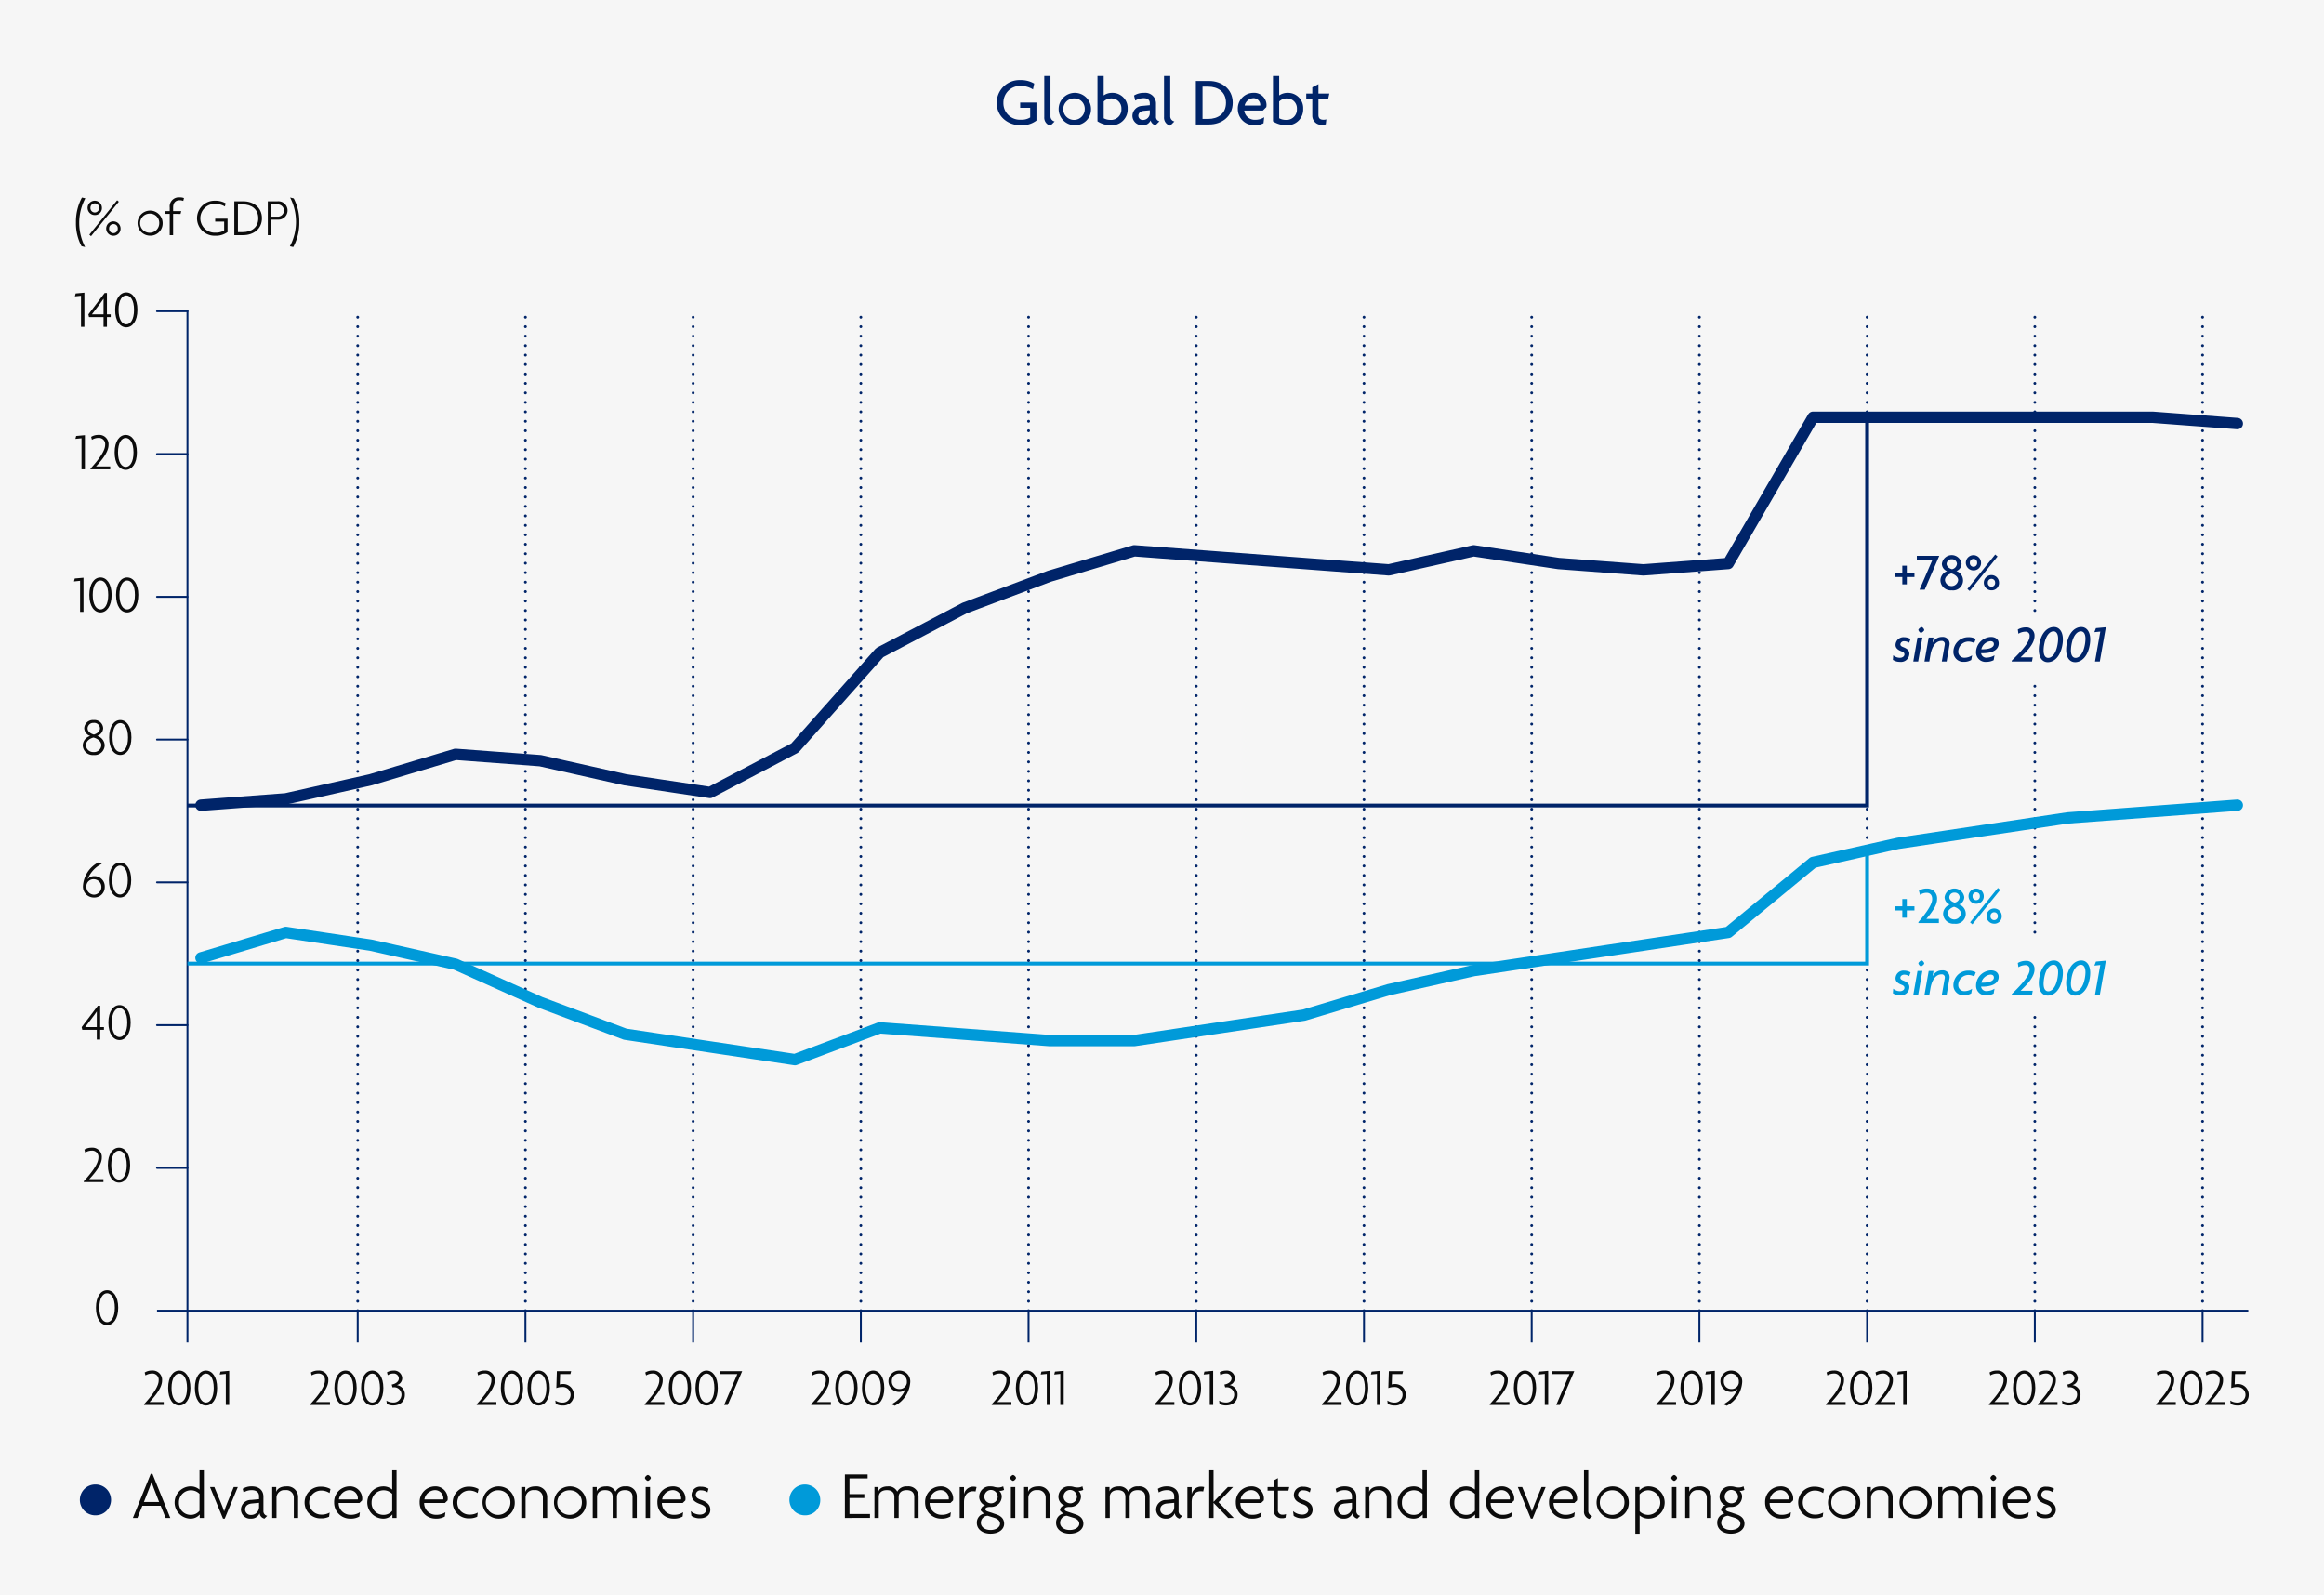 <svg xmlns="http://www.w3.org/2000/svg" viewBox="0 0 614 421.555"><g id="a222c7ef-398b-493f-9a98-7b26e0c00477" data-name="Layer 2"><g id="b823166c-6ade-4ae9-813a-66612bbb8a1c" data-name="Design"><rect width="614" height="421.555" fill="#f6f6f6"/><line x1="493.293" y1="354.702" x2="493.293" y2="346.316" fill="none" stroke="#002469" stroke-miterlimit="10" stroke-width="0.5"/><line x1="493.293" y1="346.316" x2="493.293" y2="82.246" fill="none" stroke="#002469" stroke-linecap="round" stroke-miterlimit="10" stroke-width="0.75" stroke-dasharray="0 2.5"/><line x1="537.603" y1="346.316" x2="537.603" y2="82.246" fill="none" stroke="#002469" stroke-linecap="round" stroke-miterlimit="10" stroke-width="0.75" stroke-dasharray="0 2.5"/><line x1="581.913" y1="346.316" x2="581.913" y2="82.246" fill="none" stroke="#002469" stroke-linecap="round" stroke-miterlimit="10" stroke-width="0.75" stroke-dasharray="0 2.5"/><line x1="94.506" y1="354.702" x2="94.506" y2="346.316" fill="none" stroke="#002469" stroke-miterlimit="10" stroke-width="0.5"/><line x1="49.529" y1="354.702" x2="49.529" y2="81.949" fill="none" stroke="#002469" stroke-miterlimit="10" stroke-width="0.5"/><line x1="138.816" y1="354.702" x2="138.816" y2="346.316" fill="none" stroke="#002469" stroke-miterlimit="10" stroke-width="0.5"/><line x1="183.126" y1="354.702" x2="183.126" y2="346.316" fill="none" stroke="#002469" stroke-miterlimit="10" stroke-width="0.5"/><line x1="227.435" y1="354.702" x2="227.435" y2="346.316" fill="none" stroke="#002469" stroke-miterlimit="10" stroke-width="0.5"/><line x1="271.745" y1="354.702" x2="271.745" y2="346.316" fill="none" stroke="#002469" stroke-miterlimit="10" stroke-width="0.5"/><line x1="316.055" y1="354.702" x2="316.055" y2="346.316" fill="none" stroke="#002469" stroke-miterlimit="10" stroke-width="0.5"/><line x1="360.364" y1="354.702" x2="360.364" y2="346.316" fill="none" stroke="#002469" stroke-miterlimit="10" stroke-width="0.5"/><line x1="404.674" y1="354.702" x2="404.674" y2="346.316" fill="none" stroke="#002469" stroke-miterlimit="10" stroke-width="0.5"/><line x1="448.984" y1="354.702" x2="448.984" y2="346.316" fill="none" stroke="#002469" stroke-miterlimit="10" stroke-width="0.5"/><line x1="537.603" y1="354.702" x2="537.603" y2="346.316" fill="none" stroke="#002469" stroke-miterlimit="10" stroke-width="0.5"/><line x1="581.913" y1="354.702" x2="581.913" y2="346.316" fill="none" stroke="#002469" stroke-miterlimit="10" stroke-width="0.5"/><line x1="594" y1="346.316" x2="41.481" y2="346.316" fill="none" stroke="#002469" stroke-miterlimit="10" stroke-width="0.5"/><path d="M28.292,350.142c-1.6,0-2.942-1.583-2.942-4.622,0-3.012,1.345-4.609,2.942-4.609s2.941,1.611,2.941,4.609C31.233,348.545,29.875,350.142,28.292,350.142Zm0-8.432c-1.079,0-2.045,1.232-2.045,3.81,0,2.605.966,3.838,2.045,3.838,1.064,0,2.044-1.233,2.044-3.838S29.356,341.71,28.292,341.71Z" fill="#0b0b0b"/><path d="M38.057,371.239v-.21c2.493-2.7,3.866-4.818,3.866-6.233a1.658,1.658,0,0,0-1.751-1.863,3.371,3.371,0,0,0-1.737.5l-.21-.77a3.55,3.55,0,0,1,1.947-.519,2.464,2.464,0,0,1,2.647,2.676c0,1.611-1.33,3.53-3.3,5.645h3.739v.77Z" fill="#0b0b0b"/><path d="M47.368,371.38c-1.6,0-2.941-1.583-2.941-4.623,0-3.012,1.344-4.609,2.941-4.609s2.942,1.611,2.942,4.609C50.31,369.783,48.951,371.38,47.368,371.38Zm0-8.433c-1.078,0-2.045,1.233-2.045,3.81,0,2.605.967,3.838,2.045,3.838s2.046-1.233,2.046-3.838S48.433,362.947,47.368,362.947Z" fill="#0b0b0b"/><path d="M54.424,371.38c-1.6,0-2.941-1.583-2.941-4.623,0-3.012,1.345-4.609,2.941-4.609s2.942,1.611,2.942,4.609C57.366,369.783,56.007,371.38,54.424,371.38Zm0-8.433c-1.078,0-2.045,1.233-2.045,3.81,0,2.605.967,3.838,2.045,3.838s2.045-1.233,2.045-3.838S55.489,362.947,54.424,362.947Z" fill="#0b0b0b"/><path d="M59.659,371.239v-8.208l-1.611.168.2-.77,2.311-.21v9.02Z" fill="#0b0b0b"/><path d="M20.932,58.767a13.92,13.92,0,0,0,1.554,6.5l-.952-.224a12.878,12.878,0,0,1-1.471-6.262A13.457,13.457,0,0,1,21.646,52.2l.9.2A13.714,13.714,0,0,0,20.932,58.767Z" fill="#0b0b0b"/><path d="M25.048,56.82a1.891,1.891,0,1,1,1.877-1.891A1.824,1.824,0,0,1,25.048,56.82ZM24.053,62.4,23.605,62l7.34-9.077.449.378Zm.995-8.657A1.131,1.131,0,0,0,23.9,54.929a1.144,1.144,0,1,0,2.284,0A1.12,1.12,0,0,0,25.048,53.738Zm4.931,8.545a1.9,1.9,0,1,1,1.876-1.905A1.836,1.836,0,0,1,29.979,62.283Zm0-3.082a1.118,1.118,0,0,0-1.149,1.177,1.144,1.144,0,1,0,2.283,0A1.107,1.107,0,0,0,29.979,59.2Z" fill="#0b0b0b"/><path d="M39.637,62.269a3.313,3.313,0,1,1,3.333-3.306A3.236,3.236,0,0,1,39.637,62.269Zm0-5.827a2.53,2.53,0,1,0,2.437,2.535A2.439,2.439,0,0,0,39.637,56.442Z" fill="#0b0b0b"/><path d="M48.415,53.094a2.527,2.527,0,0,0-.924-.182c-1.065,0-1.751.616-1.751,1.933v.939h2.143l-.182.728H45.74v5.617h-.9V56.512h-1.12v-.728h1.12V54.8a2.4,2.4,0,0,1,2.606-2.647,3.066,3.066,0,0,1,1.162.182Z" fill="#0b0b0b"/><path d="M56.857,62.283a4.625,4.625,0,1,1-.056-9.245,5.393,5.393,0,0,1,2.816.686l-.2.841a4.886,4.886,0,0,0-2.521-.686,3.8,3.8,0,1,0,.014,7.592,4.151,4.151,0,0,0,2.312-.589V58.557H56.857v-.77h3.264v3.53A5.17,5.17,0,0,1,56.857,62.283Z" fill="#0b0b0b"/><path d="M64.248,62.129H61.909V53.192h2.339c2.7,0,4.959,1.625,4.959,4.469S66.951,62.129,64.248,62.129Zm-.14-8.124H62.861v7.326h1.247c2.367,0,4.132-1.275,4.132-3.656S66.475,54.005,64.108,54.005Z" fill="#0b0b0b"/><path d="M73.39,58.039h-1.7v4.09h-.938V53.192h2.6a2.43,2.43,0,1,1,.028,4.847Zm-.182-4.02H71.695V57.24h1.541a1.64,1.64,0,0,0,1.793-1.611A1.665,1.665,0,0,0,73.208,54.019Z" fill="#0b0b0b"/><path d="M77.476,65.267l-.882-.2A13.763,13.763,0,0,0,78.205,58.7a14.146,14.146,0,0,0-1.555-6.513l.953.238a12.877,12.877,0,0,1,1.47,6.261A13.335,13.335,0,0,1,77.476,65.267Z" fill="#0b0b0b"/><path d="M81.977,371.239v-.21c2.493-2.7,3.866-4.818,3.866-6.233a1.659,1.659,0,0,0-1.751-1.863,3.371,3.371,0,0,0-1.737.5l-.21-.77a3.552,3.552,0,0,1,1.947-.519,2.464,2.464,0,0,1,2.647,2.676c0,1.611-1.33,3.53-3.305,5.645h3.74v.77Z" fill="#0b0b0b"/><path d="M91.289,371.38c-1.6,0-2.942-1.583-2.942-4.623,0-3.012,1.345-4.609,2.942-4.609s2.941,1.611,2.941,4.609C94.23,369.783,92.872,371.38,91.289,371.38Zm0-8.433c-1.079,0-2.045,1.233-2.045,3.81,0,2.605.966,3.838,2.045,3.838,1.064,0,2.044-1.233,2.044-3.838S92.353,362.947,91.289,362.947Z" fill="#0b0b0b"/><path d="M98.345,371.38c-1.6,0-2.942-1.583-2.942-4.623,0-3.012,1.345-4.609,2.942-4.609s2.941,1.611,2.941,4.609C101.286,369.783,99.927,371.38,98.345,371.38Zm0-8.433c-1.079,0-2.046,1.233-2.046,3.81,0,2.605.967,3.838,2.046,3.838s2.045-1.233,2.045-3.838S99.409,362.947,98.345,362.947Z" fill="#0b0b0b"/><path d="M103.846,371.365a3.814,3.814,0,0,1-1.639-.378l-.112-.9a3.458,3.458,0,0,0,1.709.49,2.1,2.1,0,0,0,2.269-2.1,1.94,1.94,0,0,0-1.961-1.919c-.126,0-.28.014-.421.028l-.2-.743c1.12-.2,1.877-.826,1.877-1.61a1.331,1.331,0,0,0-1.471-1.3,2.61,2.61,0,0,0-1.457.434l-.2-.756a3.267,3.267,0,0,1,1.681-.449,2.108,2.108,0,0,1,2.339,2,1.864,1.864,0,0,1-1.429,1.821,2.48,2.48,0,0,1,2.129,2.577C106.969,370.189,105.807,371.365,103.846,371.365Z" fill="#0b0b0b"/><path d="M125.95,371.239v-.21c2.494-2.7,3.866-4.818,3.866-6.233a1.658,1.658,0,0,0-1.751-1.863,3.367,3.367,0,0,0-1.736.5l-.211-.77a3.555,3.555,0,0,1,1.947-.519,2.465,2.465,0,0,1,2.648,2.676c0,1.611-1.331,3.53-3.306,5.645h3.74v.77Z" fill="#0b0b0b"/><path d="M135.262,371.38c-1.6,0-2.942-1.583-2.942-4.623,0-3.012,1.345-4.609,2.942-4.609s2.942,1.611,2.942,4.609C138.2,369.783,136.845,371.38,135.262,371.38Zm0-8.433c-1.078,0-2.045,1.233-2.045,3.81,0,2.605.967,3.838,2.045,3.838s2.045-1.233,2.045-3.838S136.327,362.947,135.262,362.947Z" fill="#0b0b0b"/><path d="M142.318,371.38c-1.6,0-2.942-1.583-2.942-4.623,0-3.012,1.345-4.609,2.942-4.609s2.941,1.611,2.941,4.609C145.259,369.783,143.9,371.38,142.318,371.38Zm0-8.433c-1.079,0-2.045,1.233-2.045,3.81,0,2.605.966,3.838,2.045,3.838,1.064,0,2.045-1.233,2.045-3.838S143.382,362.947,142.318,362.947Z" fill="#0b0b0b"/><path d="M148.6,371.38a3.723,3.723,0,0,1-1.766-.421l-.111-.91a3.275,3.275,0,0,0,1.835.546,2.054,2.054,0,1,0,.027-4.1,4.347,4.347,0,0,0-1.6.28l.14-4.468H150.9l-.195.77h-2.718l-.084,2.745a2.883,2.883,0,0,1,.756-.112,2.808,2.808,0,0,1,2.956,2.858A2.776,2.776,0,0,1,148.6,371.38Z" fill="#0b0b0b"/><path d="M170.323,371.239v-.21c2.494-2.7,3.866-4.818,3.866-6.233a1.658,1.658,0,0,0-1.751-1.863,3.374,3.374,0,0,0-1.737.5l-.21-.77a3.555,3.555,0,0,1,1.947-.519,2.465,2.465,0,0,1,2.648,2.676c0,1.611-1.331,3.53-3.306,5.645h3.74v.77Z" fill="#0b0b0b"/><path d="M179.635,371.38c-1.6,0-2.942-1.583-2.942-4.623,0-3.012,1.345-4.609,2.942-4.609s2.941,1.611,2.941,4.609C182.576,369.783,181.218,371.38,179.635,371.38Zm0-8.433c-1.079,0-2.045,1.233-2.045,3.81,0,2.605.966,3.838,2.045,3.838s2.045-1.233,2.045-3.838S180.7,362.947,179.635,362.947Z" fill="#0b0b0b"/><path d="M186.691,371.38c-1.6,0-2.942-1.583-2.942-4.623,0-3.012,1.345-4.609,2.942-4.609s2.941,1.611,2.941,4.609C189.632,369.783,188.274,371.38,186.691,371.38Zm0-8.433c-1.079,0-2.045,1.233-2.045,3.81,0,2.605.966,3.838,2.045,3.838,1.064,0,2.045-1.233,2.045-3.838S187.755,362.947,186.691,362.947Z" fill="#0b0b0b"/><path d="M192.262,371.239h-.952l3.5-8.166h-4.552v-.77h5.827Z" fill="#0b0b0b"/><path d="M214.317,371.239v-.21c2.494-2.7,3.867-4.818,3.867-6.233a1.659,1.659,0,0,0-1.751-1.863,3.368,3.368,0,0,0-1.737.5l-.211-.77a3.556,3.556,0,0,1,1.948-.519,2.464,2.464,0,0,1,2.647,2.676c0,1.611-1.33,3.53-3.306,5.645h3.74v.77Z" fill="#0b0b0b"/><path d="M223.629,371.38c-1.6,0-2.941-1.583-2.941-4.623,0-3.012,1.344-4.609,2.941-4.609s2.942,1.611,2.942,4.609C226.571,369.783,225.212,371.38,223.629,371.38Zm0-8.433c-1.078,0-2.045,1.233-2.045,3.81,0,2.605.967,3.838,2.045,3.838s2.045-1.233,2.045-3.838S224.694,362.947,223.629,362.947Z" fill="#0b0b0b"/><path d="M230.685,371.38c-1.6,0-2.941-1.583-2.941-4.623,0-3.012,1.344-4.609,2.941-4.609s2.941,1.611,2.941,4.609C233.626,369.783,232.268,371.38,230.685,371.38Zm0-8.433c-1.079,0-2.045,1.233-2.045,3.81,0,2.605.966,3.838,2.045,3.838s2.045-1.233,2.045-3.838S231.75,362.947,230.685,362.947Z" fill="#0b0b0b"/><path d="M236.41,371.435l-.9-.392a7.648,7.648,0,0,0,3.768-4.076,2.127,2.127,0,0,1-1.737.827,2.823,2.823,0,1,1,.028-5.646,2.867,2.867,0,0,1,2.913,3.1A7.579,7.579,0,0,1,236.41,371.435Zm1.149-8.488a1.914,1.914,0,0,0-1.933,2.017,1.943,1.943,0,0,0,1.975,2.059,1.9,1.9,0,0,0,1.975-1.541,3.412,3.412,0,0,0,.014-.378A2.081,2.081,0,0,0,237.559,362.947Z" fill="#0b0b0b"/><path d="M262.016,371.239v-.21c2.493-2.7,3.866-4.818,3.866-6.233a1.659,1.659,0,0,0-1.751-1.863,3.368,3.368,0,0,0-1.737.5l-.21-.77a3.55,3.55,0,0,1,1.947-.519,2.464,2.464,0,0,1,2.647,2.676c0,1.611-1.33,3.53-3.306,5.645h3.74v.77Z" fill="#0b0b0b"/><path d="M271.327,371.38c-1.6,0-2.941-1.583-2.941-4.623,0-3.012,1.344-4.609,2.941-4.609s2.942,1.611,2.942,4.609C274.269,369.783,272.91,371.38,271.327,371.38Zm0-8.433c-1.078,0-2.045,1.233-2.045,3.81,0,2.605.967,3.838,2.045,3.838s2.045-1.233,2.045-3.838S272.392,362.947,271.327,362.947Z" fill="#0b0b0b"/><path d="M276.562,371.239v-8.208l-1.611.168.2-.77,2.312-.21v9.02Z" fill="#0b0b0b"/><path d="M280.132,371.239v-8.208l-1.611.168.2-.77,2.312-.21v9.02Z" fill="#0b0b0b"/><path d="M305.072,371.239v-.21c2.494-2.7,3.866-4.818,3.866-6.233a1.658,1.658,0,0,0-1.751-1.863,3.374,3.374,0,0,0-1.737.5l-.21-.77a3.555,3.555,0,0,1,1.947-.519,2.465,2.465,0,0,1,2.648,2.676c0,1.611-1.331,3.53-3.306,5.645h3.74v.77Z" fill="#0b0b0b"/><path d="M314.384,371.38c-1.6,0-2.942-1.583-2.942-4.623,0-3.012,1.345-4.609,2.942-4.609s2.941,1.611,2.941,4.609C317.325,369.783,315.967,371.38,314.384,371.38Zm0-8.433c-1.079,0-2.045,1.233-2.045,3.81,0,2.605.966,3.838,2.045,3.838,1.064,0,2.045-1.233,2.045-3.838S315.448,362.947,314.384,362.947Z" fill="#0b0b0b"/><path d="M319.619,371.239v-8.208l-1.611.168.2-.77,2.311-.21v9.02Z" fill="#0b0b0b"/><path d="M323.847,371.365a3.818,3.818,0,0,1-1.639-.378l-.112-.9a3.461,3.461,0,0,0,1.709.49,2.1,2.1,0,0,0,2.269-2.1,1.94,1.94,0,0,0-1.961-1.919c-.126,0-.28.014-.42.028l-.2-.743c1.12-.2,1.877-.826,1.877-1.61a1.331,1.331,0,0,0-1.471-1.3,2.61,2.61,0,0,0-1.457.434l-.2-.756a3.269,3.269,0,0,1,1.681-.449,2.108,2.108,0,0,1,2.339,2,1.865,1.865,0,0,1-1.428,1.821,2.481,2.481,0,0,1,2.129,2.577C326.971,370.189,325.808,371.365,323.847,371.365Z" fill="#0b0b0b"/><path d="M349.242,371.239v-.21c2.493-2.7,3.866-4.818,3.866-6.233a1.658,1.658,0,0,0-1.751-1.863,3.371,3.371,0,0,0-1.737.5l-.21-.77a3.552,3.552,0,0,1,1.947-.519A2.464,2.464,0,0,1,354,364.824c0,1.611-1.33,3.53-3.305,5.645h3.74v.77Z" fill="#0b0b0b"/><path d="M358.554,371.38c-1.6,0-2.942-1.583-2.942-4.623,0-3.012,1.345-4.609,2.942-4.609s2.941,1.611,2.941,4.609C361.5,369.783,360.136,371.38,358.554,371.38Zm0-8.433c-1.079,0-2.045,1.233-2.045,3.81,0,2.605.966,3.838,2.045,3.838s2.045-1.233,2.045-3.838S359.618,362.947,358.554,362.947Z" fill="#0b0b0b"/><path d="M363.789,371.239v-8.208l-1.611.168.2-.77,2.311-.21v9.02Z" fill="#0b0b0b"/><path d="M368.409,371.38a3.719,3.719,0,0,1-1.765-.421l-.112-.91a3.277,3.277,0,0,0,1.835.546,2.054,2.054,0,1,0,.028-4.1,4.352,4.352,0,0,0-1.6.28l.14-4.468h3.768l-.2.77h-2.718l-.084,2.745a2.9,2.9,0,0,1,.757-.112,2.807,2.807,0,0,1,2.955,2.858A2.776,2.776,0,0,1,368.409,371.38Z" fill="#0b0b0b"/><path d="M393.587,371.239v-.21c2.493-2.7,3.866-4.818,3.866-6.233a1.659,1.659,0,0,0-1.751-1.863,3.371,3.371,0,0,0-1.737.5l-.21-.77a3.55,3.55,0,0,1,1.947-.519,2.464,2.464,0,0,1,2.647,2.676c0,1.611-1.33,3.53-3.306,5.645h3.74v.77Z" fill="#0b0b0b"/><path d="M402.9,371.38c-1.6,0-2.941-1.583-2.941-4.623,0-3.012,1.345-4.609,2.941-4.609s2.942,1.611,2.942,4.609C405.84,369.783,404.481,371.38,402.9,371.38Zm0-8.433c-1.078,0-2.045,1.233-2.045,3.81,0,2.605.967,3.838,2.045,3.838s2.045-1.233,2.045-3.838S403.963,362.947,402.9,362.947Z" fill="#0b0b0b"/><path d="M408.133,371.239v-8.208l-1.611.168.2-.77,2.311-.21v9.02Z" fill="#0b0b0b"/><path d="M412.1,371.239h-.952l3.5-8.166h-4.553v-.77h5.827Z" fill="#0b0b0b"/><path d="M437.609,371.239v-.21c2.494-2.7,3.866-4.818,3.866-6.233a1.658,1.658,0,0,0-1.751-1.863,3.371,3.371,0,0,0-1.737.5l-.21-.77a3.552,3.552,0,0,1,1.947-.519,2.465,2.465,0,0,1,2.648,2.676c0,1.611-1.331,3.53-3.306,5.645h3.74v.77Z" fill="#0b0b0b"/><path d="M446.921,371.38c-1.6,0-2.942-1.583-2.942-4.623,0-3.012,1.345-4.609,2.942-4.609s2.941,1.611,2.941,4.609C449.862,369.783,448.5,371.38,446.921,371.38Zm0-8.433c-1.079,0-2.045,1.233-2.045,3.81,0,2.605.966,3.838,2.045,3.838s2.045-1.233,2.045-3.838S447.985,362.947,446.921,362.947Z" fill="#0b0b0b"/><path d="M452.156,371.239v-8.208l-1.611.168.2-.77,2.311-.21v9.02Z" fill="#0b0b0b"/><path d="M456.216,371.435l-.9-.392a7.644,7.644,0,0,0,3.768-4.076,2.126,2.126,0,0,1-1.737.827,2.823,2.823,0,1,1,.028-5.646,2.868,2.868,0,0,1,2.914,3.1A7.581,7.581,0,0,1,456.216,371.435Zm1.149-8.488a1.915,1.915,0,0,0-1.934,2.017,1.943,1.943,0,0,0,1.975,2.059,1.9,1.9,0,0,0,1.976-1.541,3.412,3.412,0,0,0,.014-.378A2.081,2.081,0,0,0,457.365,362.947Z" fill="#0b0b0b"/><path d="M482.416,371.239v-.21c2.493-2.7,3.865-4.818,3.865-6.233a1.658,1.658,0,0,0-1.75-1.863,3.368,3.368,0,0,0-1.737.5l-.211-.77a3.556,3.556,0,0,1,1.948-.519,2.464,2.464,0,0,1,2.647,2.676c0,1.611-1.331,3.53-3.306,5.645h3.74v.77Z" fill="#0b0b0b"/><path d="M491.727,371.38c-1.6,0-2.941-1.583-2.941-4.623,0-3.012,1.344-4.609,2.941-4.609s2.942,1.611,2.942,4.609C494.669,369.783,493.31,371.38,491.727,371.38Zm0-8.433c-1.078,0-2.045,1.233-2.045,3.81,0,2.605.967,3.838,2.045,3.838s2.045-1.233,2.045-3.838S492.792,362.947,491.727,362.947Z" fill="#0b0b0b"/><path d="M495.338,371.239v-.21c2.493-2.7,3.866-4.818,3.866-6.233a1.659,1.659,0,0,0-1.751-1.863,3.371,3.371,0,0,0-1.737.5l-.21-.77a3.55,3.55,0,0,1,1.947-.519,2.464,2.464,0,0,1,2.647,2.676c0,1.611-1.33,3.53-3.306,5.645h3.74v.77Z" fill="#0b0b0b"/><path d="M502.828,371.239v-8.208l-1.611.168.2-.77,2.312-.21v9.02Z" fill="#0b0b0b"/><path d="M525.472,371.239v-.21c2.494-2.7,3.866-4.818,3.866-6.233a1.658,1.658,0,0,0-1.751-1.863,3.364,3.364,0,0,0-1.736.5l-.211-.77a3.552,3.552,0,0,1,1.947-.519,2.465,2.465,0,0,1,2.648,2.676c0,1.611-1.331,3.53-3.306,5.645h3.74v.77Z" fill="#0b0b0b"/><path d="M534.784,371.38c-1.6,0-2.942-1.583-2.942-4.623,0-3.012,1.345-4.609,2.942-4.609s2.942,1.611,2.942,4.609C537.726,369.783,536.367,371.38,534.784,371.38Zm0-8.433c-1.078,0-2.045,1.233-2.045,3.81,0,2.605.967,3.838,2.045,3.838s2.045-1.233,2.045-3.838S535.849,362.947,534.784,362.947Z" fill="#0b0b0b"/><path d="M538.4,371.239v-.21c2.493-2.7,3.865-4.818,3.865-6.233a1.658,1.658,0,0,0-1.751-1.863,3.374,3.374,0,0,0-1.737.5l-.21-.77a3.555,3.555,0,0,1,1.947-.519,2.465,2.465,0,0,1,2.648,2.676c0,1.611-1.331,3.53-3.306,5.645h3.74v.77Z" fill="#0b0b0b"/><path d="M546.543,371.365a3.818,3.818,0,0,1-1.639-.378l-.112-.9a3.464,3.464,0,0,0,1.709.49,2.1,2.1,0,0,0,2.27-2.1,1.941,1.941,0,0,0-1.962-1.919c-.126,0-.28.014-.42.028l-.2-.743c1.12-.2,1.877-.826,1.877-1.61a1.331,1.331,0,0,0-1.471-1.3,2.6,2.6,0,0,0-1.456.434l-.2-.756a3.269,3.269,0,0,1,1.681-.449,2.108,2.108,0,0,1,2.339,2,1.865,1.865,0,0,1-1.428,1.821,2.481,2.481,0,0,1,2.129,2.577C549.667,370.189,548.5,371.365,546.543,371.365Z" fill="#0b0b0b"/><path d="M569.642,371.239v-.21c2.493-2.7,3.866-4.818,3.866-6.233a1.659,1.659,0,0,0-1.751-1.863,3.371,3.371,0,0,0-1.737.5l-.21-.77a3.55,3.55,0,0,1,1.947-.519,2.464,2.464,0,0,1,2.647,2.676c0,1.611-1.33,3.53-3.3,5.645h3.74v.77Z" fill="#0b0b0b"/><path d="M578.953,371.38c-1.6,0-2.941-1.583-2.941-4.623,0-3.012,1.345-4.609,2.941-4.609s2.942,1.611,2.942,4.609C581.9,369.783,580.536,371.38,578.953,371.38Zm0-8.433c-1.078,0-2.045,1.233-2.045,3.81,0,2.605.967,3.838,2.045,3.838S581,369.362,581,366.757,580.018,362.947,578.953,362.947Z" fill="#0b0b0b"/><path d="M582.564,371.239v-.21c2.493-2.7,3.866-4.818,3.866-6.233a1.658,1.658,0,0,0-1.751-1.863,3.371,3.371,0,0,0-1.737.5l-.21-.77a3.552,3.552,0,0,1,1.947-.519,2.464,2.464,0,0,1,2.647,2.676c0,1.611-1.33,3.53-3.305,5.645h3.74v.77Z" fill="#0b0b0b"/><path d="M591.105,371.38a3.719,3.719,0,0,1-1.765-.421l-.112-.91a3.28,3.28,0,0,0,1.835.546,2.054,2.054,0,1,0,.028-4.1,4.352,4.352,0,0,0-1.6.28l.14-4.468H593.4l-.2.77h-2.717l-.084,2.745a2.883,2.883,0,0,1,.756-.112,2.807,2.807,0,0,1,2.955,2.858A2.776,2.776,0,0,1,591.105,371.38Z" fill="#0b0b0b"/><path d="M26.472,272.109v2.563h-.9v-2.563H21.738l-.168-.714,4.3-5.66h.6v5.645h.995v.729Zm-.91-4.833c-.322.5-.672.953-1,1.387l-2.059,2.717h3.068v-2.731c0-.462,0-.868.014-1.359Z" fill="#0b0b0b"/><path d="M31.582,274.812c-1.6,0-2.942-1.583-2.942-4.622,0-3.012,1.344-4.609,2.942-4.609,1.582,0,2.941,1.611,2.941,4.609C34.523,273.215,33.164,274.812,31.582,274.812Zm0-8.432c-1.079,0-2.046,1.232-2.046,3.81,0,2.605.967,3.838,2.046,3.838,1.064,0,2.044-1.233,2.044-3.838S32.646,266.38,31.582,266.38Z" fill="#0b0b0b"/><path d="M22.13,312.337v-.21c2.493-2.7,3.866-4.818,3.866-6.233a1.658,1.658,0,0,0-1.751-1.863,3.371,3.371,0,0,0-1.737.5l-.21-.77a3.55,3.55,0,0,1,1.947-.519,2.465,2.465,0,0,1,2.648,2.676c0,1.611-1.331,3.53-3.306,5.645h3.74v.77Z" fill="#0b0b0b"/><path d="M31.441,312.478c-1.6,0-2.941-1.583-2.941-4.623,0-3.012,1.345-4.609,2.941-4.609s2.942,1.611,2.942,4.609C34.383,310.881,33.024,312.478,31.441,312.478Zm0-8.433c-1.078,0-2.045,1.233-2.045,3.81,0,2.6.967,3.838,2.045,3.838s2.045-1.233,2.045-3.838S32.506,304.045,31.441,304.045Z" fill="#0b0b0b"/><path d="M24.833,237.148a2.88,2.88,0,0,1-2.913-3.11,7.578,7.578,0,0,1,4.09-6.178l.9.393a7.575,7.575,0,0,0-3.768,4.09,2.108,2.108,0,0,1,1.723-.841,2.711,2.711,0,0,1,2.815,2.83A2.746,2.746,0,0,1,24.833,237.148Zm-.027-4.833a1.893,1.893,0,0,0-1.962,1.527c-.013.126-.013.266-.013.392a2.082,2.082,0,0,0,2.017,2.171,2.047,2.047,0,0,0-.042-4.09Z" fill="#0b0b0b"/><path d="M31.721,237.148c-1.6,0-2.941-1.583-2.941-4.623,0-3.012,1.345-4.608,2.941-4.608s2.942,1.61,2.942,4.608C34.663,235.551,33.3,237.148,31.721,237.148Zm0-8.433c-1.078,0-2.045,1.233-2.045,3.81,0,2.6.967,3.838,2.045,3.838s2.046-1.233,2.046-3.838S32.786,228.715,31.721,228.715Z" fill="#0b0b0b"/><path d="M24.764,199.5a2.647,2.647,0,0,1-2.9-2.578,2.678,2.678,0,0,1,1.989-2.465,2.23,2.23,0,0,1-1.6-2.031,2.281,2.281,0,0,1,2.508-2.171,2.277,2.277,0,0,1,2.493,2.171,2.217,2.217,0,0,1-1.583,2.017,2.7,2.7,0,0,1,1.989,2.479A2.647,2.647,0,0,1,24.764,199.5Zm-.071-4.623c-1.022.266-1.988.981-1.988,2.017a1.9,1.9,0,0,0,2.03,1.821,1.888,1.888,0,0,0,2.032-1.821C26.767,195.883,25.786,195.154,24.693,194.874Zm.071-3.866a1.512,1.512,0,0,0-1.625,1.429c0,.742.644,1.372,1.667,1.653.994-.3,1.6-.911,1.6-1.653A1.508,1.508,0,0,0,24.764,191.008Z" fill="#0b0b0b"/><path d="M31.777,199.483c-1.6,0-2.941-1.583-2.941-4.623,0-3.012,1.345-4.608,2.941-4.608s2.942,1.61,2.942,4.608C34.719,197.886,33.36,199.483,31.777,199.483Zm0-8.433c-1.078,0-2.045,1.233-2.045,3.81,0,2.6.967,3.838,2.045,3.838s2.045-1.233,2.045-3.838S32.842,191.05,31.777,191.05Z" fill="#0b0b0b"/><path d="M21.158,161.678v-8.209l-1.611.168.2-.77,2.311-.21v9.021Z" fill="#0b0b0b"/><path d="M26.548,161.818c-1.6,0-2.941-1.583-2.941-4.623,0-3.012,1.345-4.608,2.941-4.608S29.49,154.2,29.49,157.2C29.49,160.221,28.131,161.818,26.548,161.818Zm0-8.433c-1.078,0-2.045,1.233-2.045,3.81,0,2.606.967,3.838,2.045,3.838s2.045-1.232,2.045-3.838C28.593,154.6,27.613,153.385,26.548,153.385Z" fill="#0b0b0b"/><path d="M33.6,161.818c-1.6,0-2.941-1.583-2.941-4.623,0-3.012,1.344-4.608,2.941-4.608s2.942,1.611,2.942,4.608C36.546,160.221,35.187,161.818,33.6,161.818Zm0-8.433c-1.078,0-2.045,1.233-2.045,3.81,0,2.606.967,3.838,2.045,3.838s2.045-1.232,2.045-3.838C35.649,154.6,34.669,153.385,33.6,153.385Z" fill="#0b0b0b"/><path d="M21.536,124.013V115.8l-1.611.168.2-.77,2.311-.21v9.021Z" fill="#0b0b0b"/><path d="M23.915,124.013V123.8c2.493-2.7,3.866-4.818,3.866-6.233a1.659,1.659,0,0,0-1.751-1.863,3.368,3.368,0,0,0-1.737.5l-.21-.77a3.552,3.552,0,0,1,1.947-.518,2.464,2.464,0,0,1,2.647,2.675c0,1.611-1.33,3.53-3.3,5.645h3.74v.771Z" fill="#0b0b0b"/><path d="M33.226,124.153c-1.6,0-2.941-1.583-2.941-4.623,0-3.012,1.344-4.608,2.941-4.608s2.942,1.611,2.942,4.608C36.168,122.556,34.809,124.153,33.226,124.153Zm0-8.433c-1.078,0-2.045,1.233-2.045,3.81,0,2.606.967,3.838,2.045,3.838s2.045-1.232,2.045-3.838S34.291,115.72,33.226,115.72Z" fill="#0b0b0b"/><path d="M21.4,86.348V78.139l-1.611.168.2-.77,2.311-.21v9.021Z" fill="#0b0b0b"/><path d="M28.257,83.784v2.564h-.9V83.784H23.523l-.169-.714,4.3-5.659h.6v5.645h.995v.728Zm-.91-4.832c-.322.5-.673.952-1,1.387l-2.059,2.717h3.068V80.324c0-.462,0-.868.014-1.358Z" fill="#0b0b0b"/><path d="M33.366,86.488c-1.6,0-2.941-1.583-2.941-4.623,0-3.011,1.345-4.608,2.941-4.608s2.942,1.611,2.942,4.608C36.308,84.891,34.949,86.488,33.366,86.488Zm0-8.433c-1.078,0-2.045,1.233-2.045,3.81,0,2.606.967,3.838,2.045,3.838s2.046-1.232,2.046-3.838C35.412,79.274,34.431,78.055,33.366,78.055Z" fill="#0b0b0b"/><line x1="49.529" y1="119.97" x2="41.481" y2="119.97" fill="none" stroke="#002469" stroke-linecap="round" stroke-miterlimit="10" stroke-width="0.5"/><line x1="49.529" y1="157.695" x2="41.481" y2="157.695" fill="none" stroke="#002469" stroke-linecap="round" stroke-miterlimit="10" stroke-width="0.5"/><line x1="49.529" y1="195.419" x2="41.481" y2="195.419" fill="none" stroke="#002469" stroke-linecap="round" stroke-miterlimit="10" stroke-width="0.5"/><line x1="49.529" y1="270.868" x2="41.481" y2="270.868" fill="none" stroke="#002469" stroke-linecap="round" stroke-miterlimit="10" stroke-width="0.5"/><line x1="49.529" y1="233.143" x2="41.481" y2="233.143" fill="none" stroke="#002469" stroke-linecap="round" stroke-miterlimit="10" stroke-width="0.5"/><line x1="49.529" y1="308.592" x2="41.481" y2="308.592" fill="none" stroke="#002469" stroke-linecap="round" stroke-miterlimit="10" stroke-width="0.5"/><line x1="49.529" y1="82.246" x2="41.481" y2="82.246" fill="none" stroke="#002469" stroke-linecap="round" stroke-miterlimit="10" stroke-width="0.5"/><path d="M269.635,33.1c-3.1,0-6.3-2.071-6.3-5.96a5.987,5.987,0,0,1,6.194-5.977,6.983,6.983,0,0,1,3.709.918l-.324,1.548a6.035,6.035,0,0,0-3.187-.918A4.4,4.4,0,0,0,265.1,27.2a4.35,4.35,0,0,0,4.646,4.43,4.267,4.267,0,0,0,2.43-.6V28.493h-2.646v-1.4h4.3V31.86A6.43,6.43,0,0,1,269.635,33.1Z" fill="#002469"/><path d="M277.517,33.21a2.176,2.176,0,0,1-1.62-2.251V20.066h1.638V30.743a1.389,1.389,0,0,0,1.1,1.351Z" fill="#002469"/><path d="M283.926,33.084a4.276,4.276,0,1,1,4.321-4.267A4.182,4.182,0,0,1,283.926,33.084Zm0-7.076a2.841,2.841,0,1,0,2.665,2.845A2.707,2.707,0,0,0,283.926,26.008Z" fill="#002469"/><path d="M293.448,33.084a6.38,6.38,0,0,1-3.493-1.026V20.066h1.638v5.15a3.873,3.873,0,0,1,2.251-.684,4.017,4.017,0,0,1,4.087,4.213A4.169,4.169,0,0,1,293.448,33.084Zm.234-7.076a2.877,2.877,0,0,0-2.089.81v4.43a3.757,3.757,0,0,0,1.675.432,2.744,2.744,0,0,0,3.006-2.9A2.616,2.616,0,0,0,293.682,26.008Z" fill="#002469"/><path d="M305.292,33.084a1.706,1.706,0,0,1-1.3-1.278,2.132,2.132,0,0,1-2.179,1.278,2.506,2.506,0,0,1-2.629-2.5,2.7,2.7,0,0,1,2.683-2.61l1.909-.18v-.523c0-.738-.433-1.332-1.585-1.332a4.229,4.229,0,0,0-2.25.648l-.325-1.35a4.837,4.837,0,0,1,2.665-.7,2.828,2.828,0,0,1,3.133,2.952v3.295a1.151,1.151,0,0,0,.918,1.261Zm-1.512-3.943-1.567.144c-1.044.09-1.458.72-1.458,1.314a1.131,1.131,0,0,0,1.206,1.1,1.8,1.8,0,0,0,1.819-1.837Z" fill="#002469"/><path d="M309.161,33.21a2.176,2.176,0,0,1-1.62-2.251V20.066h1.638V30.743a1.39,1.39,0,0,0,1.1,1.351Z" fill="#002469"/><path d="M319.475,32.886h-3.529V21.4h3.529c3.2,0,6.212,2.034,6.212,5.743S322.68,32.886,319.475,32.886Zm-.306-9.993h-1.458v8.535h1.458c2.593,0,4.736-1.351,4.736-4.268S321.762,22.893,319.169,22.893Z" fill="#002469"/><path d="M334.56,28.3l-.918.918h-4.915a2.755,2.755,0,0,0,2.9,2.431A4.18,4.18,0,0,0,334,30.977l-.18,1.585a4.948,4.948,0,0,1-2.413.522,4.264,4.264,0,0,1-4.375-4.267,4.13,4.13,0,0,1,4.051-4.285,3.27,3.27,0,0,1,3.529,3.1A3.559,3.559,0,0,1,334.56,28.3Zm-3.385-2.359a2.481,2.481,0,0,0-2.341,1.945h4.106a.88.88,0,0,0,.018-.217A1.786,1.786,0,0,0,331.175,25.936Z" fill="#002469"/><path d="M339.815,33.084a6.383,6.383,0,0,1-3.493-1.026V20.066h1.638v5.15a3.878,3.878,0,0,1,2.251-.684,4.016,4.016,0,0,1,4.087,4.213A4.169,4.169,0,0,1,339.815,33.084Zm.234-7.076a2.882,2.882,0,0,0-2.089.81v4.43a3.765,3.765,0,0,0,1.675.432,2.744,2.744,0,0,0,3.007-2.9A2.616,2.616,0,0,0,340.049,26.008Z" fill="#002469"/><path d="M350.922,26.044h-2.593v4.339c0,.937.486,1.261,1.35,1.261a2.2,2.2,0,0,0,.738-.108l-.144,1.3a2.25,2.25,0,0,1-.9.144,2.409,2.409,0,0,1-2.665-2.431v-4.5h-1.6V24.73h1.6V23.073l1.621-.846v2.5h2.881Z" fill="#002469"/><path d="M25.264,400.4a4.075,4.075,0,1,1,0-8.148,4.074,4.074,0,1,1,0,8.148Z" fill="#002469"/><path d="M43.769,401.091l-1.315-3.222H37.611l-1.3,3.222H35.108l4.717-11.649h.45l4.718,11.649Zm-3.1-7.742c-.2-.522-.432-1.152-.612-1.764h-.037c-.18.612-.414,1.242-.612,1.764l-1.386,3.529H42.04Z" fill="#0b0b0b"/><path d="M52.768,401.091v-.9H52.75a3.111,3.111,0,0,1-2.557,1.08,4.261,4.261,0,0,1,.108-8.516,3.556,3.556,0,0,1,2.413.846v-5.329h1.152v12.819Zm-.054-6.356a3.172,3.172,0,0,0-5.438,2.305,3.1,3.1,0,0,0,3.133,3.241,2.912,2.912,0,0,0,2.3-1.08Z" fill="#0b0b0b"/><path d="M59.373,401.271h-.45l-3.439-8.336h1.152l1.783,4.285c.27.63.54,1.387.774,2.089h.036c.234-.7.5-1.459.774-2.107l1.747-4.267h1.08Z" fill="#0b0b0b"/><path d="M69.868,401.271a1.639,1.639,0,0,1-1.279-1.44,2.321,2.321,0,0,1-2.322,1.44,2.428,2.428,0,0,1-2.611-2.394,2.605,2.605,0,0,1,2.647-2.539l2.142-.2v-.774c0-1.009-.7-1.621-1.926-1.621a4.021,4.021,0,0,0-2.161.612l-.234-.954a4.313,4.313,0,0,1,2.449-.648c1.746,0,3.025.972,3.025,2.719V399.2a1.242,1.242,0,0,0,1.008,1.332Zm-1.423-4.177-1.926.18c-1.135.108-1.765.721-1.765,1.6a1.474,1.474,0,0,0,1.6,1.422,2.069,2.069,0,0,0,2.089-2.106Z" fill="#0b0b0b"/><path d="M77.625,401.091v-5.383a1.979,1.979,0,0,0-2.25-1.963,2.053,2.053,0,0,0-2.323,1.963v5.383H71.918v-8.156H72.98v1.224H73c.271-.756,1.1-1.4,2.647-1.4A2.827,2.827,0,0,1,78.76,395.6v5.491Z" fill="#0b0b0b"/><path d="M87.075,394.519a3.972,3.972,0,0,0-2.232-.666,3.178,3.178,0,1,0,.036,6.356,4.211,4.211,0,0,0,2.214-.54l-.144,1.1a4.862,4.862,0,0,1-2.16.432,4.188,4.188,0,1,1,0-8.372,5.105,5.105,0,0,1,2.521.63Z" fill="#0b0b0b"/><path d="M95.662,396.464l-.684.666h-5.51a3.11,3.11,0,0,0,3.24,3.133,4.18,4.18,0,0,0,2.377-.684l-.144,1.134a4.376,4.376,0,0,1-2.358.558,4.2,4.2,0,0,1-4.3-4.249,4.09,4.09,0,0,1,3.944-4.267,3.228,3.228,0,0,1,3.475,3.151A2.727,2.727,0,0,1,95.662,396.464Zm-3.386-2.719a2.935,2.935,0,0,0-2.736,2.449h4.987a1.275,1.275,0,0,0,.018-.27A2.182,2.182,0,0,0,92.276,393.745Z" fill="#0b0b0b"/><path d="M103.671,401.091v-.9h-.018a3.11,3.11,0,0,1-2.556,1.08,4.261,4.261,0,0,1,.108-8.516,3.555,3.555,0,0,1,2.412.846v-5.329h1.153v12.819Zm-.054-6.356a3.171,3.171,0,0,0-5.437,2.305,3.1,3.1,0,0,0,3.132,3.241,2.912,2.912,0,0,0,2.305-1.08Z" fill="#0b0b0b"/><path d="M118.251,396.464l-.684.666h-5.51a3.111,3.111,0,0,0,3.241,3.133,4.18,4.18,0,0,0,2.377-.684l-.144,1.134a4.38,4.38,0,0,1-2.359.558,4.2,4.2,0,0,1-4.3-4.249,4.09,4.09,0,0,1,3.943-4.267,3.227,3.227,0,0,1,3.475,3.151A2.727,2.727,0,0,1,118.251,396.464Zm-3.385-2.719a2.937,2.937,0,0,0-2.737,2.449h4.988a1.275,1.275,0,0,0,.018-.27A2.182,2.182,0,0,0,114.866,393.745Z" fill="#0b0b0b"/><path d="M126.207,394.519a3.975,3.975,0,0,0-2.233-.666,3.178,3.178,0,1,0,.036,6.356,4.217,4.217,0,0,0,2.215-.54l-.144,1.1a4.867,4.867,0,0,1-2.161.432,4.188,4.188,0,1,1,0-8.372,5.1,5.1,0,0,1,2.521.63Z" fill="#0b0b0b"/><path d="M131.714,401.271A4.258,4.258,0,1,1,136,397.022,4.158,4.158,0,0,1,131.714,401.271Zm0-7.49a3.252,3.252,0,1,0,3.133,3.259A3.136,3.136,0,0,0,131.714,393.781Z" fill="#0b0b0b"/><path d="M143.433,401.091v-5.383a1.98,1.98,0,0,0-2.251-1.963,2.053,2.053,0,0,0-2.323,1.963v5.383h-1.134v-8.156h1.062v1.224h.018c.27-.756,1.1-1.4,2.647-1.4a2.827,2.827,0,0,1,3.115,2.845v5.491Z" fill="#0b0b0b"/><path d="M150.6,401.271a4.258,4.258,0,1,1,4.285-4.249A4.159,4.159,0,0,1,150.6,401.271Zm0-7.49a3.252,3.252,0,1,0,3.133,3.259A3.136,3.136,0,0,0,150.6,393.781Z" fill="#0b0b0b"/><path d="M167.122,401.091v-5.527c0-1.063-.577-1.819-2.017-1.819-1.4,0-2.106.756-2.106,1.819v5.527h-1.135v-5.527c0-1.063-.558-1.819-2-1.819-1.405,0-2.125.756-2.125,1.819v5.527h-1.135v-8.156h1.063v1.1h.018c.252-.684,1.008-1.278,2.449-1.278a2.543,2.543,0,0,1,2.485,1.386,2.737,2.737,0,0,1,2.646-1.386,2.668,2.668,0,0,1,2.989,2.719v5.617Z" fill="#0b0b0b"/><path d="M171.168,391.315a1.244,1.244,0,0,1-.792-.793,1.2,1.2,0,0,1,.792-.792,1.166,1.166,0,0,1,.793.792A1.2,1.2,0,0,1,171.168,391.315Zm-.576,9.776v-8.156h1.153v8.156Z" fill="#0b0b0b"/><path d="M181.07,396.464l-.684.666h-5.51a3.112,3.112,0,0,0,3.242,3.133,4.179,4.179,0,0,0,2.376-.684l-.144,1.134a4.376,4.376,0,0,1-2.358.558,4.2,4.2,0,0,1-4.3-4.249,4.09,4.09,0,0,1,3.943-4.267,3.227,3.227,0,0,1,3.475,3.151A2.727,2.727,0,0,1,181.07,396.464Zm-3.384-2.719a2.935,2.935,0,0,0-2.737,2.449h4.987a1.275,1.275,0,0,0,.018-.27A2.182,2.182,0,0,0,177.686,393.745Z" fill="#0b0b0b"/><path d="M184.921,401.182a3.718,3.718,0,0,1-2.251-.649l-.162-1.242a3.766,3.766,0,0,0,2.431.918c.9,0,1.6-.468,1.6-1.26,0-.738-.577-1.171-1.5-1.5-1.477-.522-2.323-1.206-2.323-2.466a2.223,2.223,0,0,1,2.485-2.143,3.8,3.8,0,0,1,1.98.522l-.251.972a2.914,2.914,0,0,0-1.747-.54,1.207,1.207,0,0,0-1.351,1.153c0,.72.487,1.044,1.387,1.368,1.53.54,2.449,1.26,2.449,2.611C187.676,400.263,186.613,401.182,184.921,401.182Z" fill="#0b0b0b"/><path d="M212.6,400.4a4.074,4.074,0,1,1,4.116-4.06A3.98,3.98,0,0,1,212.6,400.4Z" fill="#009ad9"/><path d="M223.222,401.091V389.6h6v1.044h-4.79v4.142h3.926v1.044h-3.926v4.213h5.42v1.044Z" fill="#0b0b0b"/><path d="M241.549,401.091v-5.527c0-1.063-.576-1.819-2.017-1.819-1.4,0-2.106.756-2.106,1.819v5.527h-1.135v-5.527c0-1.063-.558-1.819-2-1.819-1.4,0-2.124.756-2.124,1.819v5.527h-1.134v-8.156H232.1v1.1h.018c.252-.684,1.008-1.278,2.448-1.278a2.541,2.541,0,0,1,2.485,1.386,2.74,2.74,0,0,1,2.647-1.386,2.668,2.668,0,0,1,2.989,2.719v5.617Z" fill="#0b0b0b"/><path d="M251.79,396.464l-.685.666H245.6a3.11,3.11,0,0,0,3.241,3.133,4.176,4.176,0,0,0,2.376-.684l-.144,1.134a4.376,4.376,0,0,1-2.358.558,4.2,4.2,0,0,1-4.3-4.249,4.089,4.089,0,0,1,3.943-4.267,3.228,3.228,0,0,1,3.475,3.151A2.727,2.727,0,0,1,251.79,396.464Zm-3.385-2.719a2.935,2.935,0,0,0-2.737,2.449h4.987a1.275,1.275,0,0,0,.018-.27A2.182,2.182,0,0,0,248.405,393.745Z" fill="#0b0b0b"/><path d="M257.729,394.105a2.9,2.9,0,0,0-.63-.072c-1.261,0-2.413.811-2.413,2.9v4.159h-1.135v-8.156h1.135v1.855h.018a2.455,2.455,0,0,1,2.521-1.963,2.778,2.778,0,0,1,.774.108Z" fill="#0b0b0b"/><path d="M261.707,405.251c-2.161,0-3.62-1.207-3.62-2.809a2.383,2.383,0,0,1,1.855-2.485l-.828-.828a1.316,1.316,0,0,1,1.206-1.332,2.456,2.456,0,0,1-1.62-2.341,2.752,2.752,0,0,1,2.988-2.7,3.313,3.313,0,0,1,1.045.144,3.7,3.7,0,0,0,1.062.144,2.645,2.645,0,0,0,1.243-.306l.233.936a2.359,2.359,0,0,1-1.278.252,2.04,2.04,0,0,1,.666,1.531,2.761,2.761,0,0,1-2.971,2.719c-.9,0-1.368.234-1.368.63,0,.216.234.432.594.558l2.2.738c1.386.468,2.179,1.206,2.179,2.557C265.29,404.116,263.831,405.251,261.707,405.251Zm1.044-4.178-1.8-.558a1.831,1.831,0,0,0-1.8,1.909c0,.954.918,1.854,2.538,1.854,1.6,0,2.521-.846,2.521-1.638C264.209,401.884,263.651,401.361,262.751,401.073Zm-1.063-7.382a1.77,1.77,0,1,0,1.909,1.765A1.836,1.836,0,0,0,261.688,393.691Z" fill="#0b0b0b"/><path d="M267.646,391.315a1.242,1.242,0,0,1-.792-.793,1.2,1.2,0,0,1,.792-.792,1.167,1.167,0,0,1,.792.792A1.2,1.2,0,0,1,267.646,391.315Zm-.577,9.776v-8.156h1.153v8.156Z" fill="#0b0b0b"/><path d="M276.269,401.091v-5.383a1.979,1.979,0,0,0-2.25-1.963,2.053,2.053,0,0,0-2.323,1.963v5.383h-1.134v-8.156h1.062v1.224h.018c.27-.756,1.1-1.4,2.647-1.4A2.826,2.826,0,0,1,277.4,395.6v5.491Z" fill="#0b0b0b"/><path d="M282.64,405.251c-2.161,0-3.619-1.207-3.619-2.809a2.383,2.383,0,0,1,1.854-2.485l-.828-.828a1.316,1.316,0,0,1,1.206-1.332,2.456,2.456,0,0,1-1.62-2.341,2.752,2.752,0,0,1,2.989-2.7,3.322,3.322,0,0,1,1.045.144,3.69,3.69,0,0,0,1.062.144,2.638,2.638,0,0,0,1.242-.306l.234.936a2.361,2.361,0,0,1-1.278.252,2.04,2.04,0,0,1,.666,1.531,2.762,2.762,0,0,1-2.971,2.719c-.9,0-1.369.234-1.369.63,0,.216.235.432.6.558l2.2.738c1.387.468,2.179,1.206,2.179,2.557C286.223,404.116,284.765,405.251,282.64,405.251Zm1.045-4.178-1.8-.558a1.831,1.831,0,0,0-1.8,1.909c0,.954.918,1.854,2.539,1.854,1.6,0,2.521-.846,2.521-1.638C285.143,401.884,284.584,401.361,283.685,401.073Zm-1.063-7.382a1.77,1.77,0,1,0,1.909,1.765A1.837,1.837,0,0,0,282.622,393.691Z" fill="#0b0b0b"/><path d="M302.586,401.091v-5.527c0-1.063-.576-1.819-2.017-1.819-1.4,0-2.106.756-2.106,1.819v5.527h-1.134v-5.527c0-1.063-.558-1.819-2-1.819-1.4,0-2.124.756-2.124,1.819v5.527h-1.135v-8.156h1.062v1.1h.018c.252-.684,1.009-1.278,2.449-1.278a2.543,2.543,0,0,1,2.485,1.386,2.737,2.737,0,0,1,2.646-1.386,2.669,2.669,0,0,1,2.99,2.719v5.617Z" fill="#0b0b0b"/><path d="M311.657,401.271a1.639,1.639,0,0,1-1.279-1.44,2.321,2.321,0,0,1-2.322,1.44,2.428,2.428,0,0,1-2.611-2.394,2.605,2.605,0,0,1,2.647-2.539l2.142-.2v-.774c0-1.009-.7-1.621-1.926-1.621a4.024,4.024,0,0,0-2.161.612l-.234-.954a4.313,4.313,0,0,1,2.449-.648c1.746,0,3.025.972,3.025,2.719V399.2a1.242,1.242,0,0,0,1.008,1.332Zm-1.423-4.177-1.926.18c-1.135.108-1.765.721-1.765,1.6a1.474,1.474,0,0,0,1.6,1.422,2.069,2.069,0,0,0,2.088-2.106Z" fill="#0b0b0b"/><path d="M317.884,394.105a2.894,2.894,0,0,0-.63-.072c-1.26,0-2.413.811-2.413,2.9v4.159h-1.134v-8.156h1.134v1.855h.018a2.456,2.456,0,0,1,2.521-1.963,2.772,2.772,0,0,1,.774.108Z" fill="#0b0b0b"/><path d="M324.472,401.091l-3.835-3.961h-.018v3.961h-1.134V388.272h1.134v8.552h.018l3.763-3.889h1.369l-3.835,4,4.033,4.159Z" fill="#0b0b0b"/><path d="M333.887,396.464l-.684.666h-5.51a3.111,3.111,0,0,0,3.241,3.133,4.182,4.182,0,0,0,2.377-.684l-.144,1.134a4.378,4.378,0,0,1-2.359.558,4.2,4.2,0,0,1-4.3-4.249,4.089,4.089,0,0,1,3.943-4.267,3.227,3.227,0,0,1,3.475,3.151A2.727,2.727,0,0,1,333.887,396.464Zm-3.385-2.719a2.936,2.936,0,0,0-2.737,2.449h4.988a1.275,1.275,0,0,0,.018-.27A2.182,2.182,0,0,0,330.5,393.745Z" fill="#0b0b0b"/><path d="M340.4,393.871h-2.773v5.042a1.163,1.163,0,0,0,1.315,1.314,1.886,1.886,0,0,0,.828-.162l-.126.936a1.92,1.92,0,0,1-.9.162,2.059,2.059,0,0,1-2.233-2.16v-5.132h-1.62v-.936h1.62v-1.764l1.116-.595v2.359h2.989Z" fill="#0b0b0b"/><path d="M344.037,401.182a3.715,3.715,0,0,1-2.25-.649l-.162-1.242a3.763,3.763,0,0,0,2.43.918c.9,0,1.6-.468,1.6-1.26,0-.738-.576-1.171-1.494-1.5-1.477-.522-2.323-1.206-2.323-2.466a2.223,2.223,0,0,1,2.484-2.143,3.807,3.807,0,0,1,1.981.522l-.252.972a2.909,2.909,0,0,0-1.746-.54,1.206,1.206,0,0,0-1.351,1.153c0,.72.486,1.044,1.386,1.368,1.531.54,2.449,1.26,2.449,2.611C346.792,400.263,345.73,401.182,344.037,401.182Z" fill="#0b0b0b"/><path d="M358.618,401.271a1.638,1.638,0,0,1-1.278-1.44,2.321,2.321,0,0,1-2.323,1.44,2.429,2.429,0,0,1-2.611-2.394,2.606,2.606,0,0,1,2.647-2.539l2.143-.2v-.774c0-1.009-.7-1.621-1.927-1.621a4.027,4.027,0,0,0-2.161.612l-.233-.954a4.309,4.309,0,0,1,2.448-.648c1.747,0,3.025.972,3.025,2.719V399.2a1.242,1.242,0,0,0,1.008,1.332Zm-1.422-4.177-1.927.18c-1.134.108-1.764.721-1.764,1.6a1.474,1.474,0,0,0,1.6,1.422,2.069,2.069,0,0,0,2.089-2.106Z" fill="#0b0b0b"/><path d="M366.376,401.091v-5.383a1.98,1.98,0,0,0-2.251-1.963,2.052,2.052,0,0,0-2.322,1.963v5.383h-1.135v-8.156h1.062v1.224h.019c.27-.756,1.1-1.4,2.647-1.4a2.826,2.826,0,0,1,3.114,2.845v5.491Z" fill="#0b0b0b"/><path d="M375.88,401.091v-.9h-.018a3.111,3.111,0,0,1-2.557,1.08,4.261,4.261,0,0,1,.108-8.516,3.556,3.556,0,0,1,2.413.846v-5.329h1.152v12.819Zm-.054-6.356a3.172,3.172,0,0,0-5.438,2.305,3.1,3.1,0,0,0,3.133,3.241,2.912,2.912,0,0,0,2.305-1.08Z" fill="#0b0b0b"/><path d="M389.722,401.091v-.9H389.7a3.113,3.113,0,0,1-2.557,1.08,4.261,4.261,0,0,1,.108-8.516,3.555,3.555,0,0,1,2.412.846v-5.329h1.153v12.819Zm-.055-6.356a3.171,3.171,0,0,0-5.437,2.305,3.1,3.1,0,0,0,3.133,3.241,2.911,2.911,0,0,0,2.3-1.08Z" fill="#0b0b0b"/><path d="M400.018,396.464l-.685.666h-5.509a3.11,3.11,0,0,0,3.24,3.133,4.18,4.18,0,0,0,2.377-.684l-.144,1.134a4.378,4.378,0,0,1-2.359.558,4.2,4.2,0,0,1-4.3-4.249,4.09,4.09,0,0,1,3.944-4.267,3.228,3.228,0,0,1,3.475,3.151A2.727,2.727,0,0,1,400.018,396.464Zm-3.386-2.719a2.935,2.935,0,0,0-2.736,2.449h4.987a1.275,1.275,0,0,0,.018-.27A2.182,2.182,0,0,0,396.632,393.745Z" fill="#0b0b0b"/><path d="M404.9,401.271h-.451l-3.439-8.336h1.153l1.782,4.285c.27.63.54,1.387.774,2.089h.036c.234-.7.5-1.459.775-2.107l1.746-4.267h1.081Z" fill="#0b0b0b"/><path d="M416.632,396.464l-.684.666h-5.51a3.11,3.11,0,0,0,3.241,3.133,4.185,4.185,0,0,0,2.377-.684l-.144,1.134a4.38,4.38,0,0,1-2.359.558,4.2,4.2,0,0,1-4.3-4.249,4.089,4.089,0,0,1,3.943-4.267,3.228,3.228,0,0,1,3.475,3.151A2.727,2.727,0,0,1,416.632,396.464Zm-3.385-2.719a2.935,2.935,0,0,0-2.737,2.449H415.5a1.275,1.275,0,0,0,.018-.27A2.182,2.182,0,0,0,413.247,393.745Z" fill="#0b0b0b"/><path d="M419.888,401.361a1.967,1.967,0,0,1-1.4-2.052V388.272h1.135v10.911a1.373,1.373,0,0,0,1.044,1.4Z" fill="#0b0b0b"/><path d="M426.044,401.271a4.258,4.258,0,1,1,4.286-4.249A4.159,4.159,0,0,1,426.044,401.271Zm0-7.49a3.252,3.252,0,1,0,3.134,3.259A3.135,3.135,0,0,0,426.044,393.781Z" fill="#0b0b0b"/><path d="M435.6,401.271a3.556,3.556,0,0,1-2.413-.846v4.826h-1.135V392.935h1.081v.9h.018a3.152,3.152,0,0,1,2.575-1.08,4.26,4.26,0,0,1-.126,8.516Zm-.091-7.49a2.958,2.958,0,0,0-2.322,1.1v4.447a3.182,3.182,0,0,0,2.322.954,3.252,3.252,0,0,0,0-6.5Z" fill="#0b0b0b"/><path d="M442.315,391.315a1.242,1.242,0,0,1-.792-.793,1.2,1.2,0,0,1,.792-.792,1.167,1.167,0,0,1,.792.792A1.2,1.2,0,0,1,442.315,391.315Zm-.576,9.776v-8.156h1.152v8.156Z" fill="#0b0b0b"/><path d="M450.938,401.091v-5.383a1.979,1.979,0,0,0-2.25-1.963,2.053,2.053,0,0,0-2.323,1.963v5.383h-1.134v-8.156h1.062v1.224h.018c.271-.756,1.1-1.4,2.647-1.4a2.827,2.827,0,0,1,3.115,2.845v5.491Z" fill="#0b0b0b"/><path d="M457.31,405.251c-2.161,0-3.62-1.207-3.62-2.809a2.383,2.383,0,0,1,1.855-2.485l-.828-.828a1.316,1.316,0,0,1,1.206-1.332,2.456,2.456,0,0,1-1.62-2.341,2.752,2.752,0,0,1,2.989-2.7,3.311,3.311,0,0,1,1.044.144,3.7,3.7,0,0,0,1.062.144,2.645,2.645,0,0,0,1.243-.306l.234.936a2.364,2.364,0,0,1-1.279.252,2.04,2.04,0,0,1,.666,1.531,2.761,2.761,0,0,1-2.97,2.719c-.9,0-1.369.234-1.369.63,0,.216.234.432.594.558l2.2.738c1.386.468,2.179,1.206,2.179,2.557C460.893,404.116,459.434,405.251,457.31,405.251Zm1.044-4.178-1.8-.558a1.831,1.831,0,0,0-1.8,1.909c0,.954.918,1.854,2.539,1.854,1.6,0,2.52-.846,2.52-1.638C459.812,401.884,459.254,401.361,458.354,401.073Zm-1.062-7.382a1.77,1.77,0,1,0,1.908,1.765A1.837,1.837,0,0,0,457.292,393.691Z" fill="#0b0b0b"/><path d="M473.727,396.464l-.685.666h-5.509a3.11,3.11,0,0,0,3.24,3.133,4.18,4.18,0,0,0,2.377-.684l-.144,1.134a4.378,4.378,0,0,1-2.359.558,4.2,4.2,0,0,1-4.3-4.249,4.09,4.09,0,0,1,3.944-4.267,3.228,3.228,0,0,1,3.475,3.151A2.727,2.727,0,0,1,473.727,396.464Zm-3.386-2.719a2.937,2.937,0,0,0-2.737,2.449h4.988a1.275,1.275,0,0,0,.018-.27A2.182,2.182,0,0,0,470.341,393.745Z" fill="#0b0b0b"/><path d="M481.682,394.519a3.973,3.973,0,0,0-2.233-.666,3.178,3.178,0,1,0,.036,6.356,4.212,4.212,0,0,0,2.215-.54l-.144,1.1a4.862,4.862,0,0,1-2.16.432,4.188,4.188,0,1,1,0-8.372,5.1,5.1,0,0,1,2.52.63Z" fill="#0b0b0b"/><path d="M487.189,401.271a4.258,4.258,0,1,1,4.286-4.249A4.159,4.159,0,0,1,487.189,401.271Zm0-7.49a3.252,3.252,0,1,0,3.134,3.259A3.135,3.135,0,0,0,487.189,393.781Z" fill="#0b0b0b"/><path d="M498.908,401.091v-5.383a1.98,1.98,0,0,0-2.251-1.963,2.053,2.053,0,0,0-2.323,1.963v5.383H493.2v-8.156h1.063v1.224h.017c.271-.756,1.1-1.4,2.647-1.4a2.827,2.827,0,0,1,3.115,2.845v5.491Z" fill="#0b0b0b"/><path d="M506.071,401.271a4.258,4.258,0,1,1,4.285-4.249A4.159,4.159,0,0,1,506.071,401.271Zm0-7.49a3.252,3.252,0,1,0,3.133,3.259A3.136,3.136,0,0,0,506.071,393.781Z" fill="#0b0b0b"/><path d="M522.6,401.091v-5.527c0-1.063-.576-1.819-2.017-1.819-1.4,0-2.106.756-2.106,1.819v5.527h-1.135v-5.527c0-1.063-.558-1.819-2-1.819-1.4,0-2.125.756-2.125,1.819v5.527h-1.134v-8.156h1.062v1.1h.018c.252-.684,1.008-1.278,2.449-1.278a2.543,2.543,0,0,1,2.485,1.386,2.737,2.737,0,0,1,2.646-1.386,2.668,2.668,0,0,1,2.989,2.719v5.617Z" fill="#0b0b0b"/><path d="M526.644,391.315a1.242,1.242,0,0,1-.792-.793,1.2,1.2,0,0,1,.792-.792,1.167,1.167,0,0,1,.792.792A1.2,1.2,0,0,1,526.644,391.315Zm-.576,9.776v-8.156h1.152v8.156Z" fill="#0b0b0b"/><path d="M536.546,396.464l-.684.666h-5.51a3.11,3.11,0,0,0,3.241,3.133,4.185,4.185,0,0,0,2.377-.684l-.144,1.134a4.38,4.38,0,0,1-2.359.558,4.2,4.2,0,0,1-4.3-4.249,4.089,4.089,0,0,1,3.943-4.267,3.228,3.228,0,0,1,3.475,3.151A2.727,2.727,0,0,1,536.546,396.464Zm-3.385-2.719a2.936,2.936,0,0,0-2.737,2.449h4.988a1.275,1.275,0,0,0,.018-.27A2.182,2.182,0,0,0,533.161,393.745Z" fill="#0b0b0b"/><path d="M540.4,401.182a3.715,3.715,0,0,1-2.25-.649l-.163-1.242a3.768,3.768,0,0,0,2.431.918c.9,0,1.6-.468,1.6-1.26,0-.738-.577-1.171-1.5-1.5-1.476-.522-2.322-1.206-2.322-2.466a2.223,2.223,0,0,1,2.484-2.143,3.807,3.807,0,0,1,1.981.522l-.252.972a2.911,2.911,0,0,0-1.746-.54,1.206,1.206,0,0,0-1.351,1.153c0,.72.486,1.044,1.386,1.368,1.531.54,2.449,1.26,2.449,2.611C543.151,400.263,542.089,401.182,540.4,401.182Z" fill="#0b0b0b"/><polyline points="493.293 225.234 493.293 254.609 49.529 254.609" fill="none" stroke="#009ad9" stroke-miterlimit="10"/><polyline points="493.293 109.831 493.293 212.849 49.529 212.849" fill="none" stroke="#002469" stroke-miterlimit="10"/><line x1="94.506" y1="346.316" x2="94.506" y2="82.246" fill="none" stroke="#002469" stroke-linecap="round" stroke-miterlimit="10" stroke-width="0.75" stroke-dasharray="0 2.5"/><line x1="138.816" y1="346.316" x2="138.816" y2="82.246" fill="none" stroke="#002469" stroke-linecap="round" stroke-miterlimit="10" stroke-width="0.75" stroke-dasharray="0 2.5"/><line x1="183.126" y1="346.316" x2="183.126" y2="82.246" fill="none" stroke="#002469" stroke-linecap="round" stroke-miterlimit="10" stroke-width="0.75" stroke-dasharray="0 2.5"/><line x1="227.435" y1="346.316" x2="227.435" y2="82.246" fill="none" stroke="#002469" stroke-linecap="round" stroke-miterlimit="10" stroke-width="0.75" stroke-dasharray="0 2.5"/><line x1="271.745" y1="346.316" x2="271.745" y2="82.246" fill="none" stroke="#002469" stroke-linecap="round" stroke-miterlimit="10" stroke-width="0.75" stroke-dasharray="0 2.5"/><line x1="316.055" y1="346.316" x2="316.055" y2="82.246" fill="none" stroke="#002469" stroke-linecap="round" stroke-miterlimit="10" stroke-width="0.75" stroke-dasharray="0 2.5"/><line x1="360.364" y1="346.316" x2="360.364" y2="82.246" fill="none" stroke="#002469" stroke-linecap="round" stroke-miterlimit="10" stroke-width="0.75" stroke-dasharray="0 2.5"/><line x1="404.674" y1="346.316" x2="404.674" y2="82.246" fill="none" stroke="#002469" stroke-linecap="round" stroke-miterlimit="10" stroke-width="0.75" stroke-dasharray="0 2.5"/><line x1="448.984" y1="346.316" x2="448.984" y2="82.246" fill="none" stroke="#002469" stroke-linecap="round" stroke-miterlimit="10" stroke-width="0.75" stroke-dasharray="0 2.5"/><polyline points="53.098 212.763 75.515 211.082 97.932 206.04 120.348 199.318 142.765 200.998 165.182 206.04 187.598 209.402 210.015 197.637 232.432 172.428 254.848 160.663 277.265 152.26 299.682 145.538 322.098 147.218 344.515 148.899 366.932 150.58 389.348 145.538 411.765 148.899 434.182 150.58 456.598 148.899 479.015 110.245 501.432 110.245 523.848 110.245 546.265 110.245 568.682 110.245 591.098 111.925" fill="none" stroke="#002469" stroke-linecap="round" stroke-linejoin="round" stroke-width="3"/><polyline points="53.098 253.098 75.515 246.375 97.932 249.737 120.348 254.778 142.765 264.862 165.182 273.265 187.598 276.627 210.015 279.988 232.432 271.585 254.848 273.265 277.265 274.946 299.682 274.946 322.098 271.585 344.515 268.223 366.932 261.501 389.348 256.459 411.765 253.098 434.182 249.737 456.598 246.375 479.015 227.888 501.432 222.847 523.848 219.485 546.265 216.124 568.682 214.443 591.098 212.763" fill="none" stroke="#009ad9" stroke-linecap="round" stroke-linejoin="round" stroke-width="3"/><rect x="533.13" y="162.625" width="11.817" height="17.375" fill="#f6f6f6"/><path d="M503.782,152.475v1.919h-1.191v-1.919H500.56v-1.092h2.031v-1.919h1.191v1.919H505.8v1.092Z" fill="#002469"/><path d="M508.513,155.809H507.14l3.39-7.844h-4.1v-1.093h5.925Z" fill="#002469"/><path d="M515.64,155.977a2.716,2.716,0,0,1-2.984-2.647,2.677,2.677,0,0,1,1.765-2.41,2.1,2.1,0,0,1-1.373-1.961,2.622,2.622,0,0,1,5.2,0,2.111,2.111,0,0,1-1.372,1.933,2.629,2.629,0,0,1-1.233,5.085Zm-.1-4.454c-.757.224-1.681.84-1.681,1.765a1.754,1.754,0,0,0,3.488,0C517.349,152.363,516.326,151.733,515.542,151.523Zm.112-3.754a1.281,1.281,0,0,0-1.359,1.218c0,.617.589,1.191,1.415,1.415a1.6,1.6,0,0,0,1.317-1.415A1.278,1.278,0,0,0,515.654,147.769Z" fill="#002469"/><path d="M521.407,150.71a2.01,2.01,0,1,1,1.989-2.017A1.931,1.931,0,0,1,521.407,150.71Zm-1.008,5.435-.617-.518,7.354-9.105.617.518Zm1.008-8.46a.945.945,0,0,0-.966,1.008.965.965,0,1,0,1.919,0A.942.942,0,0,0,521.407,147.685Zm4.749,8.292a2.01,2.01,0,1,1,1.989-2.017A1.93,1.93,0,0,1,526.156,155.977Zm0-3.026a.947.947,0,0,0-.967,1.009.965.965,0,1,0,1.919,0A.943.943,0,0,0,526.156,152.951Z" fill="#002469"/><path d="M504.4,169.836a2.516,2.516,0,0,0-1.3-.392.941.941,0,0,0-1.023.827c0,.322.238.532.757.728,1.022.392,1.624.882,1.624,1.737a2.212,2.212,0,0,1-2.507,2.157,3.224,3.224,0,0,1-1.849-.532l.084-1.219a2.657,2.657,0,0,0,1.779.673c.546,0,1.191-.295,1.191-.911,0-.378-.28-.6-.757-.784-1.022-.393-1.6-.9-1.6-1.695a2.1,2.1,0,0,1,2.312-2.045,3.454,3.454,0,0,1,1.667.462Z" fill="#002469"/><path d="M506.777,174.809h-1.289l1.12-6.345H507.9Zm.742-7.578c-.252,0-.686-.546-.686-.785,0-.266.616-.756.868-.756s.686.532.686.785S507.771,167.231,507.519,167.231Z" fill="#002469"/><path d="M515.039,170.523l-.742,4.286h-1.275l.77-4.37a1.381,1.381,0,0,0,.029-.238.791.791,0,0,0-.855-.841c-1.849,0-2.661,2.1-2.927,3.628l-.323,1.821h-1.274l1.12-6.345h1.275l-.252,1.344.028.014a2.735,2.735,0,0,1,2.521-1.512,1.777,1.777,0,0,1,1.947,1.792A2.147,2.147,0,0,1,515.039,170.523Z" fill="#002469"/><path d="M521.577,169.934a3.139,3.139,0,0,0-1.583-.406,2.7,2.7,0,0,0-2.619,2.62,1.573,1.573,0,0,0,1.68,1.652,3.674,3.674,0,0,0,1.976-.63l-.225,1.219a3.694,3.694,0,0,1-1.961.5,2.611,2.611,0,0,1-2.759-2.675,3.9,3.9,0,0,1,3.978-3.838,3.693,3.693,0,0,1,1.933.462Z" fill="#002469"/><path d="M528.017,170.467c-.308,1.5-2.017,2.143-4.286,2.143h-.323a1.359,1.359,0,0,0,1.541,1.163,3.913,3.913,0,0,0,2-.617l-.224,1.289a4.2,4.2,0,0,1-1.877.448,2.508,2.508,0,0,1-2.773-2.591,3.944,3.944,0,0,1,.07-.687,4.1,4.1,0,0,1,3.866-3.305c1.205,0,2.045.644,2.045,1.708A2.545,2.545,0,0,1,528.017,170.467ZM525.9,169.43a2.727,2.727,0,0,0-2.423,2.143h.28c1.779,0,2.871-.462,3.011-1.19a.924.924,0,0,0,.014-.2C526.784,169.724,526.448,169.43,525.9,169.43Z" fill="#002469"/><path d="M533.839,173.7h3.207l-.2,1.107h-5.379l.057-.266c1.344-1.3,4.314-4.2,4.664-6.009a2.589,2.589,0,0,0,.042-.463,1.026,1.026,0,0,0-1.12-1.148,3.609,3.609,0,0,0-1.85.546l-.154-1.121a4.163,4.163,0,0,1,2.116-.56,2.133,2.133,0,0,1,2.3,2.269C537.523,170.215,535.268,172.288,533.839,173.7Z" fill="#002469"/><path d="M541.021,174.977c-1.345,0-2.367-1.106-2.367-3.278a8.554,8.554,0,0,1,.14-1.512c.56-3.138,2.241-4.5,3.866-4.5,1.317,0,2.353,1.121,2.353,3.292a8.276,8.276,0,0,1-.14,1.485C544.313,173.632,542.618,174.977,541.021,174.977Zm2.731-6.149c0-1.415-.532-2-1.218-2-.911,0-2.017.98-2.465,3.5a9.245,9.245,0,0,0-.154,1.512c0,1.429.532,2,1.232,2,.9,0,2-.966,2.451-3.515A9.113,9.113,0,0,0,543.752,168.828Z" fill="#002469"/><path d="M548.245,174.977c-1.345,0-2.367-1.106-2.367-3.278a8.554,8.554,0,0,1,.14-1.512c.56-3.138,2.241-4.5,3.866-4.5,1.316,0,2.353,1.121,2.353,3.292a8.276,8.276,0,0,1-.14,1.485C551.537,173.632,549.842,174.977,548.245,174.977Zm2.731-6.149c0-1.415-.532-2-1.218-2-.911,0-2.017.98-2.466,3.5a9.357,9.357,0,0,0-.154,1.512c0,1.429.533,2,1.233,2,.9,0,2-.966,2.451-3.515A9.224,9.224,0,0,0,550.976,168.828Z" fill="#002469"/><path d="M554.768,174.809h-1.274l1.4-7.914-1.569.154.42-1.065,2.619-.238Z" fill="#002469"/><rect x="533.13" y="247.489" width="11.817" height="20.391" fill="#f6f6f6"/><path d="M503.782,240.569v1.919h-1.191v-1.919H500.56v-1.093h2.031v-1.919h1.191v1.919H505.8v1.093Z" fill="#009ad9"/><path d="M506.846,243.9v-.253c2.059-2.409,3.642-4.65,3.642-6.093,0-1.12-.63-1.653-1.457-1.653a3.161,3.161,0,0,0-1.765.547l-.28-1.107a3.645,3.645,0,0,1,2.031-.56,2.589,2.589,0,0,1,2.76,2.815c0,1.723-1.527,3.642-2.83,5.211h3.306V243.9Z" fill="#009ad9"/><path d="M516.354,244.071a2.717,2.717,0,0,1-2.984-2.648,2.675,2.675,0,0,1,1.765-2.409,2.1,2.1,0,0,1-1.373-1.961,2.622,2.622,0,0,1,5.2,0,2.11,2.11,0,0,1-1.373,1.933,2.628,2.628,0,0,1-1.232,5.085Zm-.1-4.455c-.757.224-1.681.841-1.681,1.765a1.754,1.754,0,0,0,3.488,0C518.063,240.457,517.04,239.826,516.256,239.616Zm.112-3.754a1.282,1.282,0,0,0-1.359,1.219c0,.616.588,1.191,1.415,1.415a1.6,1.6,0,0,0,1.316-1.415A1.278,1.278,0,0,0,516.368,235.862Z" fill="#009ad9"/><path d="M522.121,238.8a2.01,2.01,0,1,1,1.989-2.017A1.931,1.931,0,0,1,522.121,238.8Zm-1.008,5.435-.617-.518,7.354-9.1.617.518Zm1.008-8.461a.945.945,0,0,0-.966,1.009.965.965,0,1,0,1.919,0A.942.942,0,0,0,522.121,235.778Zm4.749,8.293a2.01,2.01,0,1,1,1.989-2.017A1.931,1.931,0,0,1,526.87,244.071Zm0-3.026a.946.946,0,0,0-.967,1.009.965.965,0,1,0,1.919,0A.942.942,0,0,0,526.87,241.045Z" fill="#009ad9"/><path d="M504.4,257.93a2.516,2.516,0,0,0-1.3-.392c-.477,0-1.023.294-1.023.826,0,.322.238.532.757.729,1.022.392,1.624.882,1.624,1.737a2.213,2.213,0,0,1-2.507,2.157,3.216,3.216,0,0,1-1.849-.533l.084-1.218a2.656,2.656,0,0,0,1.779.672c.546,0,1.191-.294,1.191-.91,0-.379-.28-.6-.757-.785-1.022-.392-1.6-.9-1.6-1.7a2.1,2.1,0,0,1,2.312-2.045,3.454,3.454,0,0,1,1.667.462Z" fill="#009ad9"/><path d="M506.777,262.9h-1.289l1.12-6.346H507.9Zm.742-7.579c-.252,0-.686-.546-.686-.784,0-.266.616-.756.868-.756s.686.532.686.784S507.771,255.324,507.519,255.324Z" fill="#009ad9"/><path d="M515.039,258.616,514.3,262.9h-1.275l.77-4.371a1.381,1.381,0,0,0,.029-.238.791.791,0,0,0-.855-.84c-1.849,0-2.661,2.1-2.927,3.628l-.323,1.821h-1.274l1.12-6.346h1.275l-.252,1.345.028.014a2.734,2.734,0,0,1,2.521-1.513,1.778,1.778,0,0,1,1.947,1.793A2.137,2.137,0,0,1,515.039,258.616Z" fill="#009ad9"/><path d="M521.577,258.028a3.139,3.139,0,0,0-1.583-.406,2.7,2.7,0,0,0-2.619,2.619,1.573,1.573,0,0,0,1.68,1.653,3.674,3.674,0,0,0,1.976-.63l-.225,1.218a3.685,3.685,0,0,1-1.961.5,2.612,2.612,0,0,1-2.759-2.676,3.9,3.9,0,0,1,3.978-3.838,3.693,3.693,0,0,1,1.933.462Z" fill="#009ad9"/><path d="M528.017,258.56c-.308,1.5-2.017,2.143-4.286,2.143h-.323a1.359,1.359,0,0,0,1.541,1.163,3.912,3.912,0,0,0,2-.616l-.224,1.288a4.185,4.185,0,0,1-1.877.449,2.508,2.508,0,0,1-2.773-2.592,3.933,3.933,0,0,1,.07-.686,4.1,4.1,0,0,1,3.866-3.306c1.205,0,2.045.644,2.045,1.709A2.543,2.543,0,0,1,528.017,258.56Zm-2.115-1.036a2.726,2.726,0,0,0-2.423,2.143h.28c1.779,0,2.871-.462,3.011-1.191a.924.924,0,0,0,.014-.2C526.784,257.818,526.448,257.524,525.9,257.524Z" fill="#009ad9"/><path d="M533.839,261.8h3.207l-.2,1.107h-5.379l.057-.267c1.344-1.3,4.314-4.2,4.664-6.009a2.578,2.578,0,0,0,.042-.462,1.027,1.027,0,0,0-1.12-1.149,3.61,3.61,0,0,0-1.85.547l-.154-1.121a4.163,4.163,0,0,1,2.116-.56,2.133,2.133,0,0,1,2.3,2.269C537.523,258.308,535.268,260.381,533.839,261.8Z" fill="#009ad9"/><path d="M541.021,263.071c-1.345,0-2.367-1.107-2.367-3.278a8.565,8.565,0,0,1,.14-1.513c.56-3.138,2.241-4.5,3.866-4.5,1.317,0,2.353,1.12,2.353,3.291a8.26,8.26,0,0,1-.14,1.485C544.313,261.726,542.618,263.071,541.021,263.071Zm2.731-6.15c0-1.414-.532-2-1.218-2-.911,0-2.017.981-2.465,3.5a9.266,9.266,0,0,0-.154,1.513c0,1.429.532,2,1.232,2,.9,0,2-.967,2.451-3.516A9.092,9.092,0,0,0,543.752,256.921Z" fill="#009ad9"/><path d="M548.245,263.071c-1.345,0-2.367-1.107-2.367-3.278a8.565,8.565,0,0,1,.14-1.513c.56-3.138,2.241-4.5,3.866-4.5,1.316,0,2.353,1.12,2.353,3.291a8.26,8.26,0,0,1-.14,1.485C551.537,261.726,549.842,263.071,548.245,263.071Zm2.731-6.15c0-1.414-.532-2-1.218-2-.911,0-2.017.981-2.466,3.5a9.379,9.379,0,0,0-.154,1.513c0,1.429.533,2,1.233,2,.9,0,2-.967,2.451-3.516A9.2,9.2,0,0,0,550.976,256.921Z" fill="#009ad9"/><path d="M554.768,262.9h-1.274l1.4-7.915-1.569.154.42-1.064,2.619-.238Z" fill="#009ad9"/></g></g></svg>
